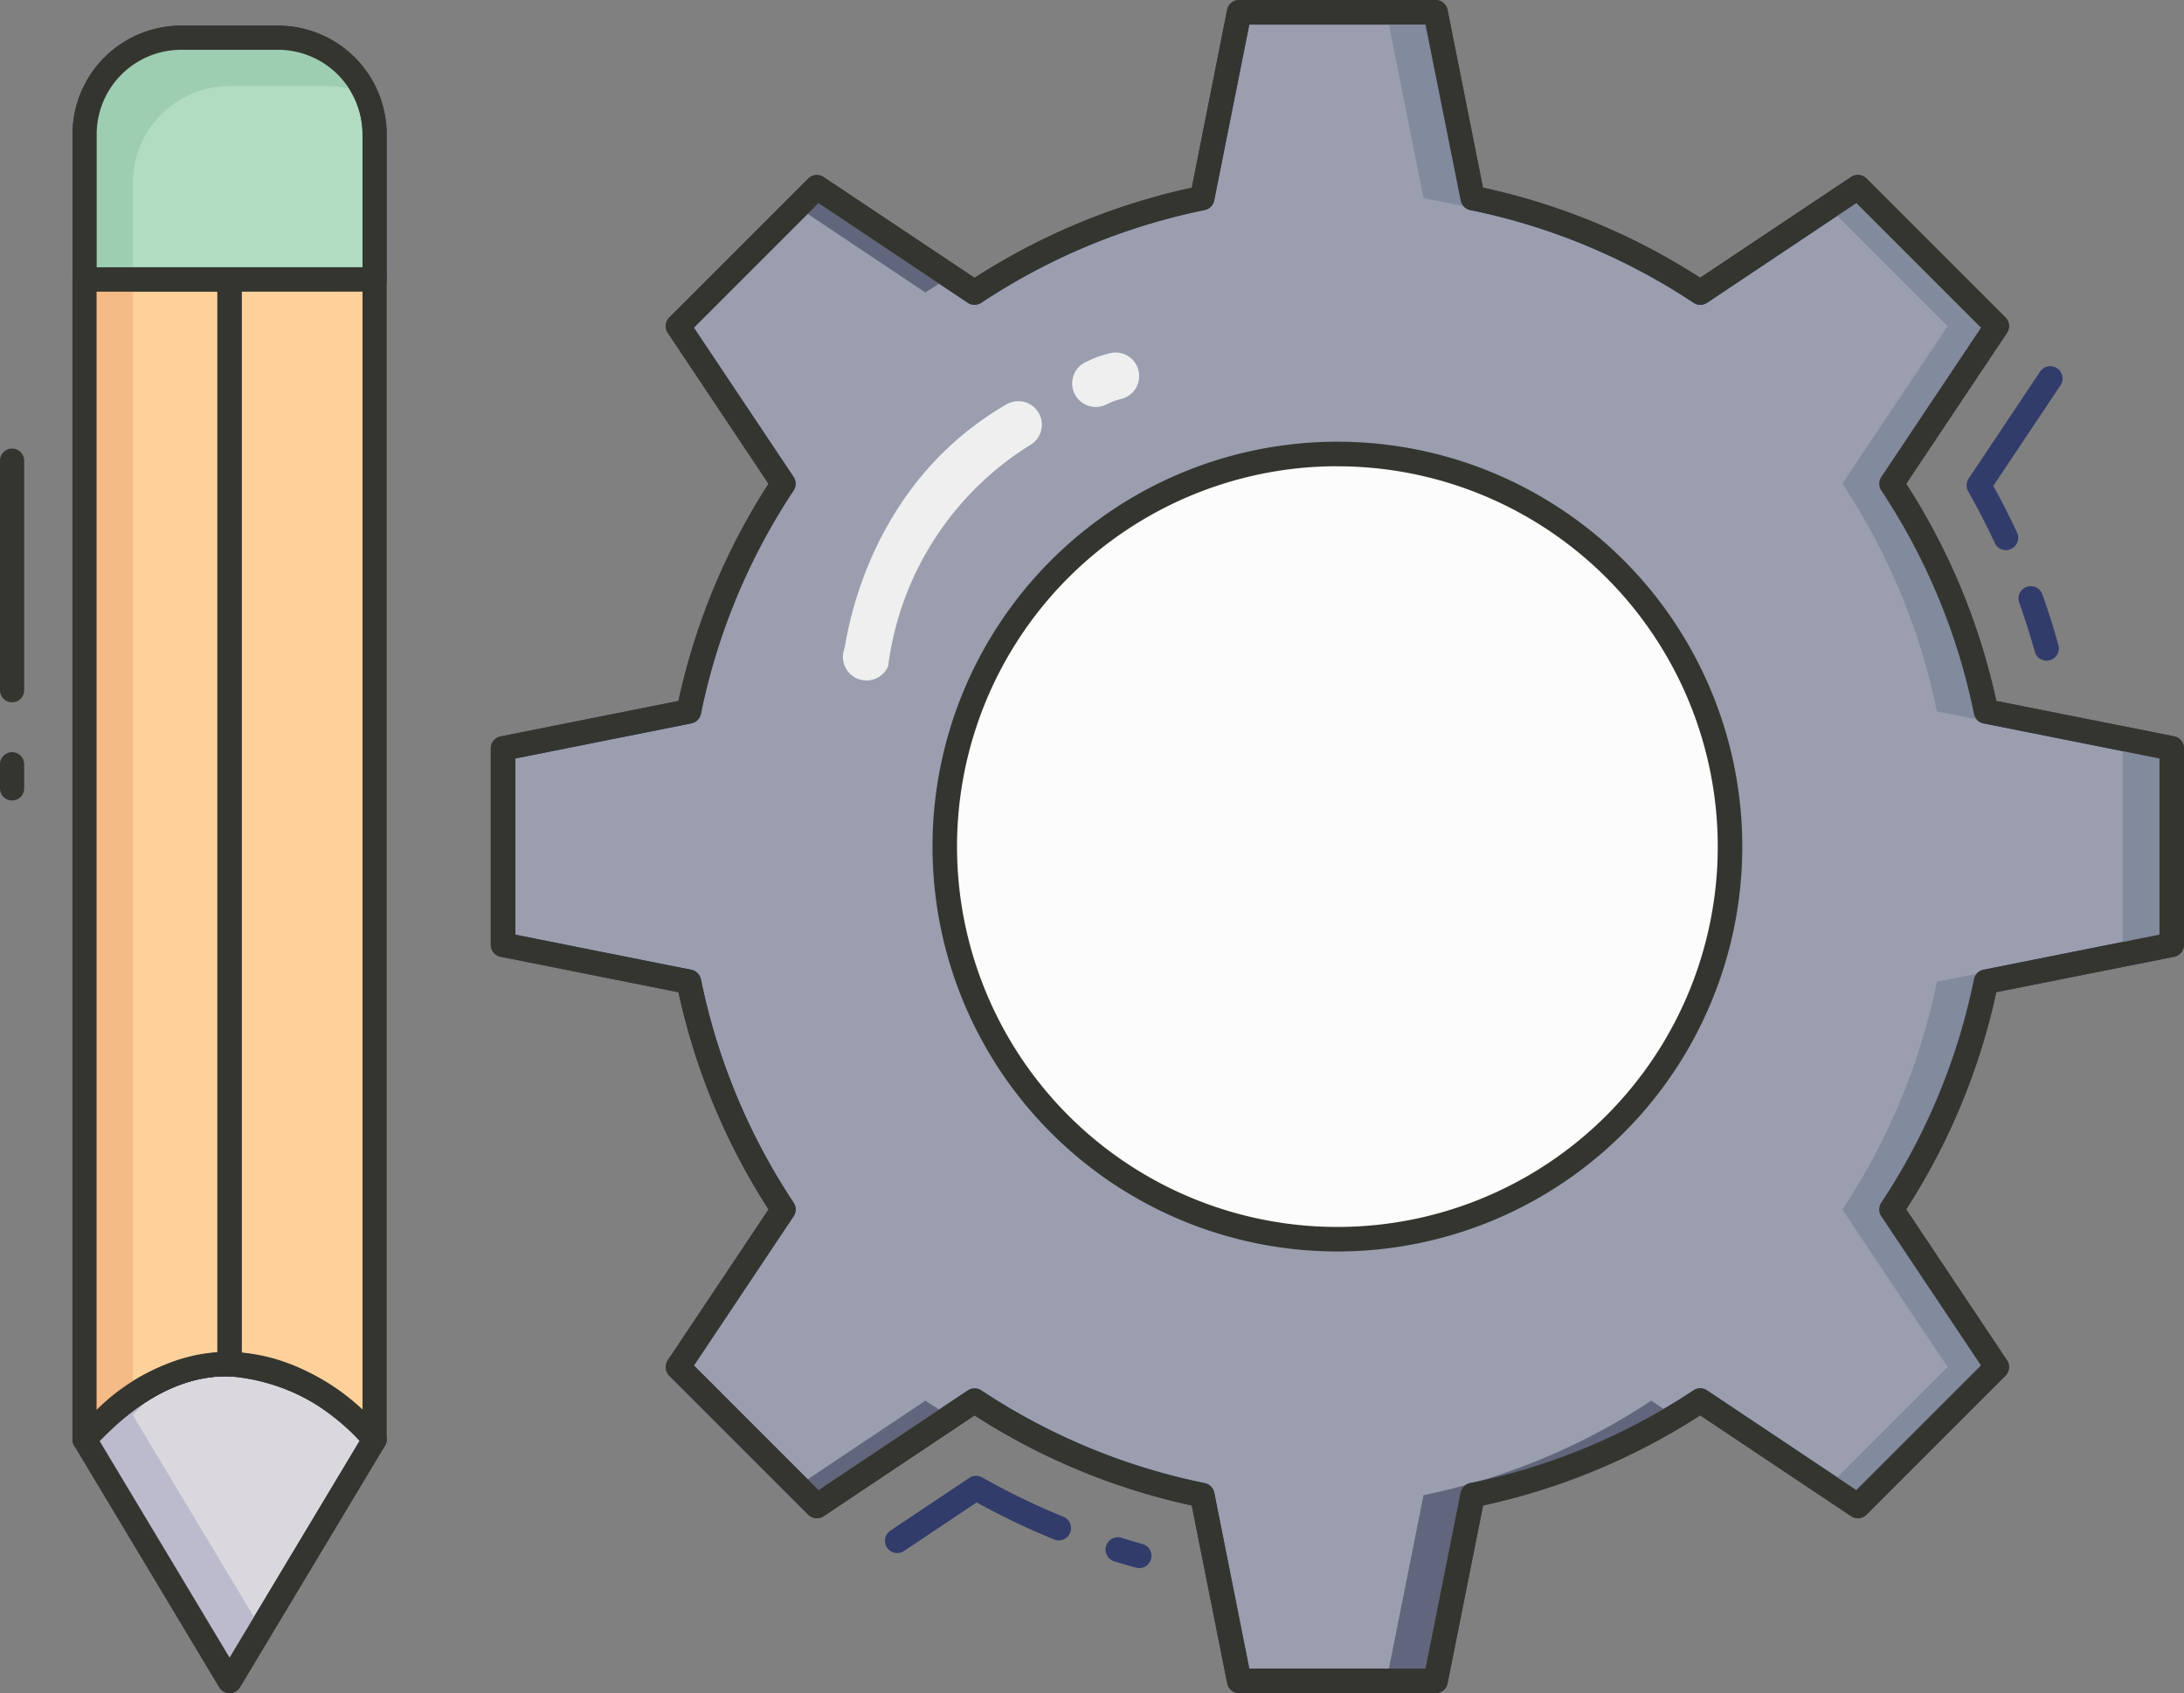 <svg xmlns="http://www.w3.org/2000/svg" width="133.172" height="103.246" viewBox="0 0 133.172 103.246">
  <rect x="0" y="0" width="133.172" height="103.246" fill="#808080" stroke="none"/>
  <g id="Groupe_3833" data-name="Groupe 3833" transform="translate(0 0)">
    <g id="Groupe_3832" data-name="Groupe 3832" transform="translate(0 0)">
      <g id="Groupe_3830" data-name="Groupe 3830" transform="translate(29.926)">
        <path id="Tracé_4297" data-name="Tracé 4297" d="M19.312,67.352a.748.748,0,0,1-.414-1.371l4.808-3.214a.748.748,0,0,1,.784-.028,43.374,43.374,0,0,0,4.938,2.394.748.748,0,1,1-.567,1.384,44.6,44.6,0,0,1-4.706-2.252l-4.431,2.961A.748.748,0,0,1,19.312,67.352Z" transform="translate(5.473 27.35)" fill="#323c6b"/>
        <path id="Tracé_4298" data-name="Tracé 4298" d="M29.6,67.022A.748.748,0,0,1,29.4,67c-.441-.123-.881-.25-1.317-.386a.749.749,0,1,1,.449-1.429c.42.13.842.254,1.27.373a.748.748,0,0,1-.2,1.469Z" transform="translate(9.937 28.592)" fill="#323c6b"/>
        <path id="Tracé_4299" data-name="Tracé 4299" d="M66.468,30.93a.748.748,0,0,1-.72-.549c-.277-1-.6-1.993-.935-2.961a.748.748,0,1,1,1.408-.5c.356,1,.682,2.032.967,3.064a.748.748,0,0,1-.521.92.763.763,0,0,1-.2.027Z" transform="translate(28.399 9.356)" fill="#323c6b"/>
        <path id="Tracé_4300" data-name="Tracé 4300" d="M65.039,28.647a.748.748,0,0,1-.678-.434c-.494-1.065-1.038-2.123-1.621-3.142a.748.748,0,0,1,.028-.793l4.365-6.533a.749.749,0,0,1,1.245.832l-4.11,6.15c.518.932,1,1.89,1.45,2.852a.748.748,0,0,1-.364.994.738.738,0,0,1-.316.075Z" transform="translate(27.349 4.901)" fill="#323c6b"/>
        <path id="Tracé_4301" data-name="Tracé 4301" d="M93.422,62.119a39.44,39.44,0,0,1-5.761,13.886l6.419,9.606-8.469,8.469-9.606-6.419a39.44,39.44,0,0,1-13.886,5.761L59.86,104.75H47.89L45.63,93.422a39.44,39.44,0,0,1-13.886-5.761l-9.606,6.419-8.469-8.469,6.419-9.606A39.44,39.44,0,0,1,14.327,62.12L3,59.86V47.89L14.327,45.63a39.44,39.44,0,0,1,5.761-13.886l-6.419-9.606,8.469-8.469,9.606,6.419A39.44,39.44,0,0,1,45.63,14.327L47.89,3H59.86l2.259,11.327a39.44,39.44,0,0,1,13.886,5.761l9.606-6.419,8.469,8.469-6.419,9.606A39.44,39.44,0,0,1,93.422,45.63L104.75,47.89V59.86Z" transform="translate(-2.252 -2.252)" fill="#9a9eaf"/>
        <path id="Tracé_4302" data-name="Tracé 4302" d="M60.108,105.746H48.138a.748.748,0,0,1-.733-.6L45.242,94.3A40.072,40.072,0,0,1,32,88.809l-9.2,6.144a.748.748,0,0,1-.944-.093l-8.469-8.469a.748.748,0,0,1-.093-.944l6.144-9.2a40.065,40.065,0,0,1-5.493-13.244L3.1,60.841a.748.748,0,0,1-.6-.733V48.138a.748.748,0,0,1,.6-.733l10.844-2.162A40.065,40.065,0,0,1,19.435,32l-6.141-9.2a.748.748,0,0,1,.094-.944l8.469-8.469A.748.748,0,0,1,22.8,13.3L32,19.44a40.071,40.071,0,0,1,13.245-5.494L47.4,3.1a.748.748,0,0,1,.733-.6H60.108a.748.748,0,0,1,.733.6L63,13.942a40.071,40.071,0,0,1,13.245,5.494l9.2-6.144a.748.748,0,0,1,.944.093l8.469,8.469a.748.748,0,0,1,.094.944L88.808,32A40.066,40.066,0,0,1,94.3,45.241L105.147,47.4a.748.748,0,0,1,.6.733V60.108a.748.748,0,0,1-.6.733L94.3,63a40.065,40.065,0,0,1-5.493,13.244l6.144,9.2a.748.748,0,0,1-.093.944l-8.469,8.469a.748.748,0,0,1-.944.093l-9.2-6.144A40.071,40.071,0,0,1,63.007,94.3l-2.165,10.847A.748.748,0,0,1,60.108,105.746Zm-11.357-1.5H59.495l2.14-10.724a.748.748,0,0,1,.584-.587,38.592,38.592,0,0,0,13.616-5.652.748.748,0,0,1,.829,0l9.1,6.078,7.6-7.6-6.078-9.1a.748.748,0,0,1,0-.829,38.564,38.564,0,0,0,5.65-13.616.748.748,0,0,1,.588-.584l10.729-2.144V48.751l-10.726-2.14a.748.748,0,0,1-.588-.584,38.564,38.564,0,0,0-5.65-13.616.748.748,0,0,1,0-.829l6.08-9.1-7.6-7.6-9.1,6.078a.748.748,0,0,1-.829,0,38.591,38.591,0,0,0-13.616-5.652.748.748,0,0,1-.584-.587L59.495,4H48.751L46.611,14.72a.748.748,0,0,1-.584.587,38.592,38.592,0,0,0-13.616,5.652.748.748,0,0,1-.829,0l-9.1-6.078-7.6,7.6,6.08,9.1a.748.748,0,0,1,0,.829,38.565,38.565,0,0,0-5.65,13.616.748.748,0,0,1-.588.584L4,48.751V59.495l10.726,2.14a.748.748,0,0,1,.588.584,38.565,38.565,0,0,0,5.65,13.617.748.748,0,0,1,0,.829l-6.078,9.1,7.6,7.6,9.1-6.078a.748.748,0,0,1,.829,0,38.591,38.591,0,0,0,13.617,5.652.748.748,0,0,1,.584.587Z" transform="translate(-2.5 -2.5)" fill="#323c6b"/>
        <path id="Tracé_4303" data-name="Tracé 4303" d="M22.8,16.549q.759-.5,1.543-.97l-8.156-5.45-1.2,1.2Z" transform="translate(3.699 1.287)" fill="#62667c"/>
        <path id="Tracé_4304" data-name="Tracé 4304" d="M56.6,19.118h0A39.427,39.427,0,0,0,44.252,14.33L41.993,3H39l2.259,11.327C46.3,15.36,52.435,16.365,56.6,19.118Z" transform="translate(15.616 -2.252)" fill="#828a9e"/>
        <path id="Tracé_4305" data-name="Tracé 4305" d="M22.8,59.58,14.989,64.8l1.2,1.2,8.156-5.45Q23.561,60.081,22.8,59.58Z" transform="translate(3.698 25.83)" fill="#62667c"/>
        <path id="Tracé_4306" data-name="Tracé 4306" d="M55.145,59.58a39.44,39.44,0,0,1-13.886,5.761L39,76.668h2.993l2.259-11.327A39.427,39.427,0,0,0,56.6,60.553Z" transform="translate(15.616 25.83)" fill="#62667c"/>
        <path id="Tracé_4307" data-name="Tracé 4307" d="M77.943,56.321V44.351L66.616,42.091a39.44,39.44,0,0,0-5.761-13.886L67.275,18.6,58.806,10.13l-1.8,1.2L64.282,18.6l-6.419,9.606a39.44,39.44,0,0,1,5.761,13.886l11.327,2.259V56.321L63.624,58.581a39.44,39.44,0,0,1-5.761,13.886l6.419,9.606-7.271,7.271,1.8,1.2,8.469-8.469-6.419-9.606a39.44,39.44,0,0,0,5.761-13.886Z" transform="translate(24.554 1.287)" fill="#828a9e"/>
        <ellipse id="Ellipse_88" data-name="Ellipse 88" cx="23.941" cy="23.941" rx="23.941" ry="23.941" transform="translate(27.682 27.682)" fill="#fcfcfc"/>
        <path id="Tracé_4308" data-name="Tracé 4308" d="M45.189,69.878A24.689,24.689,0,1,1,69.878,45.189,24.689,24.689,0,0,1,45.189,69.878Zm0-47.882A23.193,23.193,0,1,0,68.382,45.189,23.193,23.193,0,0,0,45.189,22Z" transform="translate(6.434 6.434)" fill="#353530"/>
        <path id="Tracé_4309" data-name="Tracé 4309" d="M60.108,105.746H48.138a.748.748,0,0,1-.733-.6L45.242,94.3A40.072,40.072,0,0,1,32,88.809l-9.2,6.144a.748.748,0,0,1-.944-.093l-8.469-8.469a.748.748,0,0,1-.093-.944l6.144-9.2a40.065,40.065,0,0,1-5.493-13.244L3.1,60.841a.748.748,0,0,1-.6-.733V48.138a.748.748,0,0,1,.6-.733l10.844-2.162A40.065,40.065,0,0,1,19.435,32l-6.141-9.2a.748.748,0,0,1,.094-.944l8.469-8.469A.748.748,0,0,1,22.8,13.3L32,19.44a40.071,40.071,0,0,1,13.245-5.494L47.4,3.1a.748.748,0,0,1,.733-.6H60.108a.748.748,0,0,1,.733.6L63,13.942a40.071,40.071,0,0,1,13.245,5.494l9.2-6.144a.748.748,0,0,1,.944.093l8.469,8.469a.748.748,0,0,1,.094.944L88.808,32A40.066,40.066,0,0,1,94.3,45.241L105.147,47.4a.748.748,0,0,1,.6.733V60.108a.748.748,0,0,1-.6.733L94.3,63a40.065,40.065,0,0,1-5.493,13.244l6.144,9.2a.748.748,0,0,1-.093.944l-8.469,8.469a.748.748,0,0,1-.944.093l-9.2-6.144A40.071,40.071,0,0,1,63.007,94.3l-2.165,10.847A.748.748,0,0,1,60.108,105.746Zm-11.357-1.5H59.495l2.14-10.724a.748.748,0,0,1,.584-.587,38.592,38.592,0,0,0,13.616-5.652.748.748,0,0,1,.829,0l9.1,6.078,7.6-7.6-6.078-9.1a.748.748,0,0,1,0-.829,38.564,38.564,0,0,0,5.65-13.616.748.748,0,0,1,.588-.584l10.729-2.144V48.751l-10.726-2.14a.748.748,0,0,1-.588-.584,38.564,38.564,0,0,0-5.65-13.616.748.748,0,0,1,0-.829l6.08-9.1-7.6-7.6-9.1,6.078a.748.748,0,0,1-.829,0,38.591,38.591,0,0,0-13.616-5.652.748.748,0,0,1-.584-.587L59.495,4H48.751L46.611,14.72a.748.748,0,0,1-.584.587,38.592,38.592,0,0,0-13.616,5.652.748.748,0,0,1-.829,0l-9.1-6.078-7.6,7.6,6.08,9.1a.748.748,0,0,1,0,.829,38.565,38.565,0,0,0-5.65,13.616.748.748,0,0,1-.588.584L4,48.751V59.495l10.726,2.14a.748.748,0,0,1,.588.584,38.565,38.565,0,0,0,5.65,13.617.748.748,0,0,1,0,.829l-6.078,9.1,7.6,7.6,9.1-6.078a.748.748,0,0,1,.829,0,38.591,38.591,0,0,0,13.617,5.652.748.748,0,0,1,.584.587Z" transform="translate(-2.5 -2.5)" fill="#353530"/>
        <path id="Tracé_4310" data-name="Tracé 4310" d="M30.242,17.988c-.007-.036-.018-.073-.028-.109a1.438,1.438,0,0,0-1.8-.949,6.635,6.635,0,0,0-1.357.5A1.437,1.437,0,0,0,28.2,20.068a4.557,4.557,0,0,1,1.062-.391A1.438,1.438,0,0,0,30.242,17.988Z" transform="translate(9.26 4.63)" fill="#eeefee"/>
        <path id="Tracé_4311" data-name="Tracé 4311" d="M28.964,20.051a1.439,1.439,0,0,0-2.14-1.009c-8.77,5.087-9.75,14.558-9.892,14.92a1.438,1.438,0,0,0,2.677,1.047,18.65,18.65,0,0,1,8.659-13.485A1.438,1.438,0,0,0,28.964,20.051Z" transform="translate(4.621 5.614)" fill="#eeefee"/>
      </g>
      <g id="Groupe_3831" data-name="Groupe 3831" transform="translate(0 1.562)">
        <path id="Tracé_4281" data-name="Tracé 4281" d="M47,8.895v8.842H64.683V8.895A5.9,5.9,0,0,0,58.789,3H52.894A5.9,5.9,0,0,0,47,8.895Z" transform="translate(-41.842 -2.263)" fill="#b1dcc1"/>
        <path id="Tracé_4282" data-name="Tracé 4282" d="M47.237,18.71H64.92a.737.737,0,0,0,.737-.737V9.132A6.631,6.631,0,0,0,59.026,2.5H53.131A6.631,6.631,0,0,0,46.5,9.132v8.842A.737.737,0,0,0,47.237,18.71Zm16.947-1.474H47.974V9.132a5.158,5.158,0,0,1,5.158-5.158h5.894a5.158,5.158,0,0,1,5.158,5.158Z" transform="translate(-42.079 -2.5)" fill="#323c6b"/>
        <path id="Tracé_4283" data-name="Tracé 4283" d="M53.253,3h5.894a5.884,5.884,0,0,1,5.365,3.476A5.854,5.854,0,0,0,62.1,5.947H56.2a5.9,5.9,0,0,0-5.894,5.895v5.895H47.359V8.895A5.9,5.9,0,0,1,53.253,3Z" transform="translate(-42.201 -2.263)" fill="#9dceb2"/>
        <path id="Tracé_4284" data-name="Tracé 4284" d="M47,62.473,55.842,77.21l8.842-14.737s-3.655-4.539-8.842-4.583C53.2,57.861,50.168,59,47,62.473Z" transform="translate(-41.842 23.737)" fill="#dbd8dd"/>
        <path id="Tracé_4285" data-name="Tracé 4285" d="M56.078,78.186a.737.737,0,0,0,.632-.358l8.842-14.737a.737.737,0,0,0-.057-.841c-.158-.2-3.938-4.812-9.411-4.863-3.227-.081-6.441,1.586-9.391,4.823a.737.737,0,0,0-.088.875l8.842,14.737a.737.737,0,0,0,.632.364ZM64.009,62.8,56.078,76.017,48.154,62.81c2.542-2.653,5.234-4.007,7.915-3.944a11.9,11.9,0,0,1,7.94,3.932Z" transform="translate(-42.079 23.498)" fill="#323c6b"/>
        <path id="Tracé_4286" data-name="Tracé 4286" d="M57.676,58.194a17.172,17.172,0,0,0-3.028,2.661l7.81,13.017-1.916,3.193L51.7,62.329a13.892,13.892,0,0,1,5.976-4.135Z" transform="translate(-46.542 23.881)" fill="#bbbbcd"/>
        <path id="Tracé_4287" data-name="Tracé 4287" d="M62.237,35.51a.737.737,0,0,0,.737-.737V33.3a.737.737,0,1,0-1.474,0v1.474A.737.737,0,0,0,62.237,35.51Z" transform="translate(-61.5 11.74)" fill="#353530"/>
        <path id="Tracé_4288" data-name="Tracé 4288" d="M62.237,35.474a.737.737,0,0,0,.737-.737v-14a.737.737,0,1,0-1.474,0v14A.737.737,0,0,0,62.237,35.474Z" transform="translate(-61.5 5.79)" fill="#353530"/>
        <path id="Tracé_4289" data-name="Tracé 4289" d="M53,13V83.737c3.168-3.478,6.2-4.613,8.842-4.583V13Z" transform="translate(-47.842 2.474)" fill="#fed19a"/>
        <path id="Tracé_4290" data-name="Tracé 4290" d="M53.239,84.71a.737.737,0,0,0,.544-.24c2.653-2.915,5.464-4.437,8.289-4.343a.8.8,0,0,0,.526-.214.737.737,0,0,0,.218-.523V13.237a.737.737,0,0,0-.737-.737H53.238a.737.737,0,0,0-.737.737V83.973a.737.737,0,0,0,.47.687.746.746,0,0,0,.268.05Zm8.1-6.042a12.06,12.06,0,0,0-7.368,3.51v-68.2h7.368Z" transform="translate(-48.082 2.237)" fill="#323c6b"/>
        <path id="Tracé_4291" data-name="Tracé 4291" d="M59.947,13V81.131A17.265,17.265,0,0,0,57,83.737V13Z" transform="translate(-51.842 2.474)" fill="#f4bb87"/>
        <path id="Tracé_4292" data-name="Tracé 4292" d="M47,13V79.153c5.187.044,8.842,4.583,8.842,4.583V13Z" transform="translate(-33.001 2.474)" fill="#fed19a"/>
        <path id="Tracé_4293" data-name="Tracé 4293" d="M56.079,84.71a.748.748,0,0,0,.246-.041.737.737,0,0,0,.491-.7V13.237a.737.737,0,0,0-.737-.737H47.237a.737.737,0,0,0-.737.737V79.39a.737.737,0,0,0,.737.737c4.763.04,8.24,4.274,8.274,4.309a.737.737,0,0,0,.567.274Zm-.737-70.737V82.159a12.935,12.935,0,0,0-7.368-3.472V13.974Z" transform="translate(-33.237 2.237)" fill="#353530"/>
        <path id="Tracé_4294" data-name="Tracé 4294" d="M47.237,18.71H64.92a.737.737,0,0,0,.737-.737V9.132A6.631,6.631,0,0,0,59.026,2.5H53.131A6.631,6.631,0,0,0,46.5,9.132v8.842A.737.737,0,0,0,47.237,18.71Zm16.947-1.474H47.974V9.132a5.158,5.158,0,0,1,5.158-5.158h5.894a5.158,5.158,0,0,1,5.158,5.158Z" transform="translate(-42.079 -2.5)" fill="#353530"/>
        <path id="Tracé_4295" data-name="Tracé 4295" d="M53.239,84.71a.737.737,0,0,0,.544-.24c2.653-2.915,5.464-4.437,8.289-4.343a.8.8,0,0,0,.526-.214.737.737,0,0,0,.218-.523V13.237a.737.737,0,0,0-.737-.737H53.238a.737.737,0,0,0-.737.737V83.973a.737.737,0,0,0,.47.687.746.746,0,0,0,.268.05Zm8.1-6.042a12.06,12.06,0,0,0-7.368,3.51v-68.2h7.368Z" transform="translate(-48.082 2.237)" fill="#353530"/>
        <path id="Tracé_4296" data-name="Tracé 4296" d="M56.078,78.186a.737.737,0,0,0,.632-.358l8.842-14.737a.737.737,0,0,0-.057-.841c-.158-.2-3.938-4.812-9.411-4.863-3.227-.081-6.441,1.586-9.391,4.823a.737.737,0,0,0-.088.875l8.842,14.737a.737.737,0,0,0,.632.364ZM64.009,62.8,56.078,76.017,48.154,62.81c2.542-2.653,5.234-4.007,7.915-3.944a11.9,11.9,0,0,1,7.94,3.932Z" transform="translate(-42.079 23.498)" fill="#353530"/>
      </g>
    </g>
  </g>
</svg>
